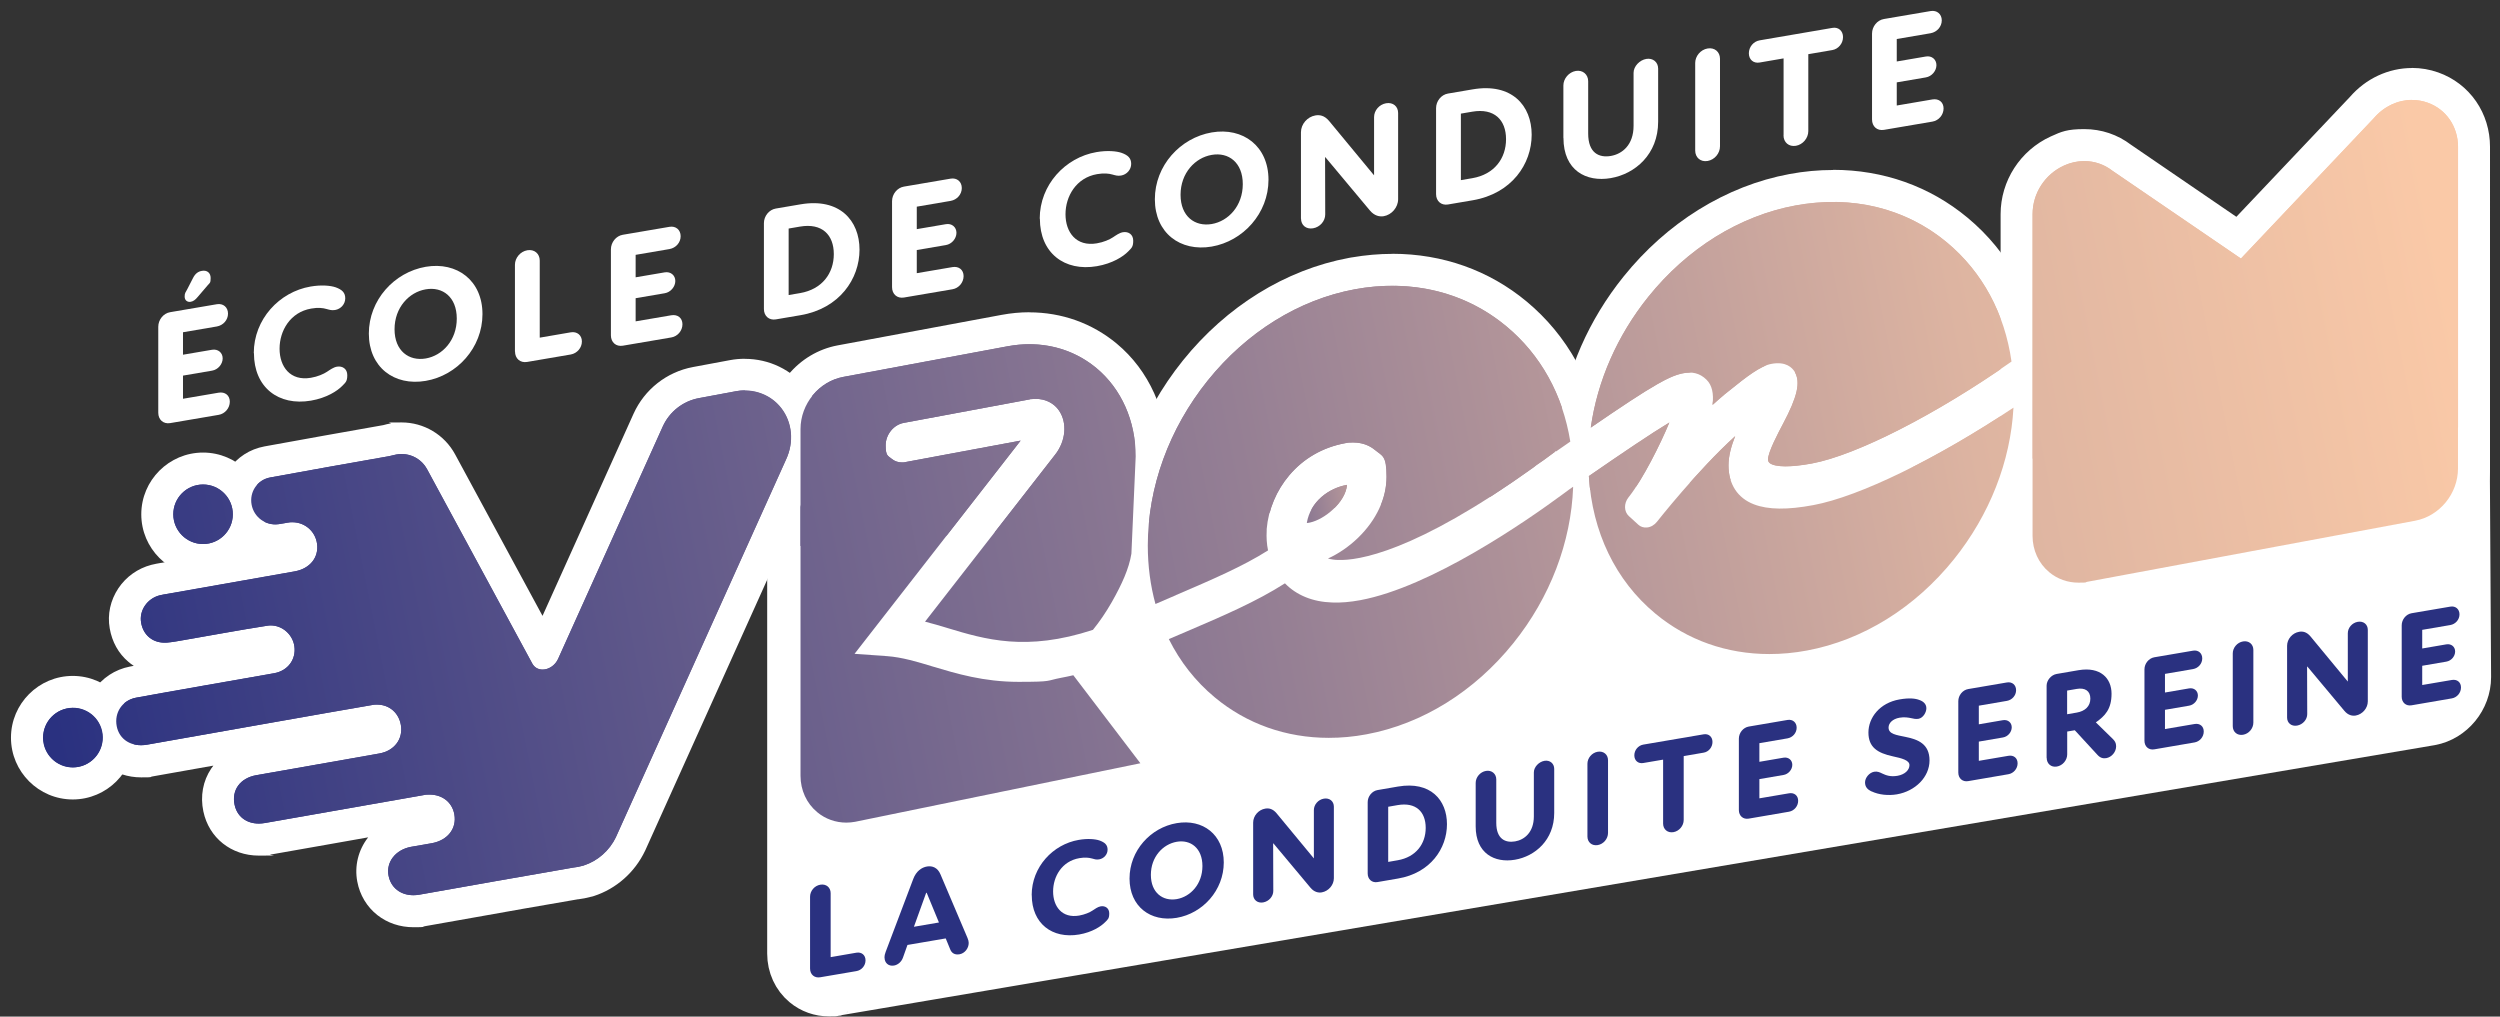 <?xml version="1.0" encoding="UTF-8"?>
<svg xmlns="http://www.w3.org/2000/svg" xmlns:xlink="http://www.w3.org/1999/xlink" version="1.1" viewBox="0 0 3326.6 1352.7">
  <rect x="0" y="0" width="3326.6" height="1352.7" fill="#333333" stroke="none"/>
  <defs>
    <style>
      .cls-1 {
        fill: url(#Dégradé_sans_nom_9);
      }

      .cls-2 {
        fill: url(#Dégradé_sans_nom_6);
      }

      .cls-3 {
        fill: url(#Dégradé_sans_nom_7);
      }

      .cls-4 {
        fill: url(#Dégradé_sans_nom_4);
      }

      .cls-5 {
        fill: url(#Dégradé_sans_nom_5);
      }

      .cls-6 {
        fill: url(#Dégradé_sans_nom_2);
      }

      .cls-7 {
        fill: url(#Dégradé_sans_nom_3);
      }

      .cls-8 {
        fill: url(#Dégradé_sans_nom_8);
      }

      .cls-9, .cls-10 {
        fill: #2a3180;
      }

      .cls-10 {
        stroke-width: 39.7px;
      }

      .cls-10, .cls-11, .cls-12 {
        stroke: #fff;
        stroke-miterlimit: 10;
      }

      .cls-13, .cls-12 {
        fill: #fff;
      }

      .cls-14 {
        fill: url(#Dégradé_sans_nom);
      }

      .cls-11 {
        fill: url(#Dégradé_sans_nom_11);
      }

      .cls-11, .cls-12 {
        stroke-width: 42.5px;
      }

      .cls-15 {
        fill: url(#Dégradé_sans_nom_19);
      }

      .cls-16 {
        fill: url(#Dégradé_sans_nom_18);
      }

      .cls-17 {
        fill: url(#Dégradé_sans_nom_13);
      }

      .cls-18 {
        fill: url(#Dégradé_sans_nom_10);
      }

      .cls-19 {
        fill: url(#Dégradé_sans_nom_12);
      }

      .cls-20 {
        fill: url(#Dégradé_sans_nom_15);
      }

      .cls-21 {
        fill: url(#Dégradé_sans_nom_17);
      }

      .cls-22 {
        fill: url(#Dégradé_sans_nom_14);
      }

      .cls-23 {
        fill: url(#Dégradé_sans_nom_16);
      }

      .cls-24 {
        fill: url(#Dégradé_sans_nom_20);
      }

      .cls-25 {
        fill: url(#Dégradé_sans_nom_22);
      }

      .cls-26 {
        fill: url(#Dégradé_sans_nom_21);
      }
    </style>
    <linearGradient id="Dégradé_sans_nom" data-name="Dégradé sans nom" x1="-18.8" y1="-327.1" x2="3414.4" y2="-1012.7" gradientTransform="translate(0 1354)" gradientUnits="userSpaceOnUse">
      <stop offset="0" stop-color="#2a3180"/>
      <stop offset=".5" stop-color="#957f94"/>
      <stop offset=".8" stop-color="#ddb4a1"/>
      <stop offset="1" stop-color="#fac9a7"/>
    </linearGradient>
    <linearGradient id="Dégradé_sans_nom_2" data-name="Dégradé sans nom 2" x1="1414.3" y1="-613.1" x2="2058.1" y2="-741.7" gradientTransform="translate(0 1354)" gradientUnits="userSpaceOnUse">
      <stop offset="0" stop-color="#2a3180"/>
      <stop offset=".5" stop-color="#957f94"/>
      <stop offset=".8" stop-color="#ddb4a1"/>
      <stop offset="1" stop-color="#fac9a7"/>
    </linearGradient>
    <linearGradient id="Dégradé_sans_nom_3" data-name="Dégradé sans nom 3" x1="-65.1" y1="-410.7" x2="3341.7" y2="-1091" gradientTransform="translate(0 1354)" gradientUnits="userSpaceOnUse">
      <stop offset="0" stop-color="#2a3180"/>
      <stop offset=".5" stop-color="#957f94"/>
      <stop offset=".8" stop-color="#ddb4a1"/>
      <stop offset="1" stop-color="#fac9a7"/>
    </linearGradient>
    <linearGradient id="Dégradé_sans_nom_4" data-name="Dégradé sans nom 4" x1="-2.7" y1="-158" x2="3387.1" y2="-835" gradientTransform="translate(0 1354)" gradientUnits="userSpaceOnUse">
      <stop offset="0" stop-color="#2a3180"/>
      <stop offset=".5" stop-color="#957f94"/>
      <stop offset=".8" stop-color="#ddb4a1"/>
      <stop offset="1" stop-color="#fac9a7"/>
    </linearGradient>
    <linearGradient id="Dégradé_sans_nom_5" data-name="Dégradé sans nom 5" x1="-94.2" y1="-410.8" x2="3294.9" y2="-1087.5" gradientTransform="translate(0 1354)" gradientUnits="userSpaceOnUse">
      <stop offset="0" stop-color="#2a3180"/>
      <stop offset=".5" stop-color="#957f94"/>
      <stop offset=".8" stop-color="#ddb4a1"/>
      <stop offset="1" stop-color="#fac9a7"/>
    </linearGradient>
    <linearGradient id="Dégradé_sans_nom_6" data-name="Dégradé sans nom 6" x1="-62" y1="-176.3" x2="3344.2" y2="-856.4" gradientTransform="translate(0 1354)" gradientUnits="userSpaceOnUse">
      <stop offset="0" stop-color="#2a3180"/>
      <stop offset=".5" stop-color="#957f94"/>
      <stop offset=".8" stop-color="#ddb4a1"/>
      <stop offset="1" stop-color="#fac9a7"/>
    </linearGradient>
    <linearGradient id="Dégradé_sans_nom_7" data-name="Dégradé sans nom 7" x1="50.9" y1="-356.9" x2="3367.9" y2="-1019.3" gradientTransform="translate(0 1354)" gradientUnits="userSpaceOnUse">
      <stop offset="0" stop-color="#2a3180"/>
      <stop offset=".5" stop-color="#957f94"/>
      <stop offset=".8" stop-color="#ddb4a1"/>
      <stop offset="1" stop-color="#fac9a7"/>
    </linearGradient>
    <linearGradient id="Dégradé_sans_nom_8" data-name="Dégradé sans nom 8" x1="-108.4" y1="-594.1" x2="4770.5" y2="-1568.3" gradientTransform="translate(0 1354)" gradientUnits="userSpaceOnUse">
      <stop offset="0" stop-color="#2a3180"/>
      <stop offset=".5" stop-color="#957f94"/>
      <stop offset=".8" stop-color="#ddb4a1"/>
      <stop offset="1" stop-color="#fac9a7"/>
    </linearGradient>
    <linearGradient id="Dégradé_sans_nom_9" data-name="Dégradé sans nom 9" x1="62" y1="-365.5" x2="4940.9" y2="-1339.8" gradientTransform="translate(0 1354)" gradientUnits="userSpaceOnUse">
      <stop offset="0" stop-color="#2a3180"/>
      <stop offset=".5" stop-color="#957f94"/>
      <stop offset=".8" stop-color="#ddb4a1"/>
      <stop offset="1" stop-color="#fac9a7"/>
    </linearGradient>
    <linearGradient id="Dégradé_sans_nom_10" data-name="Dégradé sans nom 10" x1="-103.7" y1="-282.5" x2="3277.2" y2="-957.6" gradientTransform="translate(0 1354)" gradientUnits="userSpaceOnUse">
      <stop offset="0" stop-color="#2a3180"/>
      <stop offset=".5" stop-color="#957f94"/>
      <stop offset=".8" stop-color="#ddb4a1"/>
      <stop offset="1" stop-color="#fac9a7"/>
    </linearGradient>
    <linearGradient id="Dégradé_sans_nom_11" data-name="Dégradé sans nom 11" x1="1471.7" y1="-494.2" x2="1471.7" y2="-494.2" gradientTransform="translate(0 1354)" gradientUnits="userSpaceOnUse">
      <stop offset="0" stop-color="#2a3180"/>
      <stop offset=".5" stop-color="#957f94"/>
      <stop offset=".8" stop-color="#ddb4a1"/>
      <stop offset="1" stop-color="#fac9a7"/>
    </linearGradient>
    <linearGradient id="Dégradé_sans_nom_12" data-name="Dégradé sans nom 12" x1="78.5" y1="-346.5" x2="3254.4" y2="-980.7" gradientTransform="translate(0 1354)" gradientUnits="userSpaceOnUse">
      <stop offset="0" stop-color="#2a3180"/>
      <stop offset=".5" stop-color="#957f94"/>
      <stop offset=".8" stop-color="#ddb4a1"/>
      <stop offset="1" stop-color="#fac9a7"/>
    </linearGradient>
    <linearGradient id="Dégradé_sans_nom_13" data-name="Dégradé sans nom 13" x1="1581.1" y1="-646.5" x2="1920" y2="-714.1" gradientTransform="translate(0 1354)" gradientUnits="userSpaceOnUse">
      <stop offset="0" stop-color="#2a3180"/>
      <stop offset=".5" stop-color="#957f94"/>
      <stop offset=".8" stop-color="#ddb4a1"/>
      <stop offset="1" stop-color="#fac9a7"/>
    </linearGradient>
    <linearGradient id="Dégradé_sans_nom_14" data-name="Dégradé sans nom 14" x1="60.1" y1="-438.2" x2="3236" y2="-1072.3" gradientTransform="translate(0 1354)" gradientUnits="userSpaceOnUse">
      <stop offset="0" stop-color="#2a3180"/>
      <stop offset=".5" stop-color="#957f94"/>
      <stop offset=".8" stop-color="#ddb4a1"/>
      <stop offset="1" stop-color="#fac9a7"/>
    </linearGradient>
    <linearGradient id="Dégradé_sans_nom_15" data-name="Dégradé sans nom 15" x1="164.6" y1="-183.9" x2="3246" y2="-799.2" gradientTransform="translate(0 1354)" gradientUnits="userSpaceOnUse">
      <stop offset="0" stop-color="#2a3180"/>
      <stop offset=".5" stop-color="#957f94"/>
      <stop offset=".8" stop-color="#ddb4a1"/>
      <stop offset="1" stop-color="#fac9a7"/>
    </linearGradient>
    <linearGradient id="Dégradé_sans_nom_16" data-name="Dégradé sans nom 16" x1="139.7" y1="-457.7" x2="3217.5" y2="-1072.3" gradientTransform="translate(0 1354)" gradientUnits="userSpaceOnUse">
      <stop offset="0" stop-color="#2a3180"/>
      <stop offset=".5" stop-color="#957f94"/>
      <stop offset=".8" stop-color="#ddb4a1"/>
      <stop offset="1" stop-color="#fac9a7"/>
    </linearGradient>
    <linearGradient id="Dégradé_sans_nom_17" data-name="Dégradé sans nom 17" x1="142.4" y1="-206.7" x2="3264" y2="-830" gradientTransform="translate(0 1354)" gradientUnits="userSpaceOnUse">
      <stop offset="0" stop-color="#2a3180"/>
      <stop offset=".5" stop-color="#957f94"/>
      <stop offset=".8" stop-color="#ddb4a1"/>
      <stop offset="1" stop-color="#fac9a7"/>
    </linearGradient>
    <linearGradient id="Dégradé_sans_nom_18" data-name="Dégradé sans nom 18" x1="75.3" y1="-361.9" x2="3251.2" y2="-996.1" gradientTransform="translate(0 1354)" gradientUnits="userSpaceOnUse">
      <stop offset="0" stop-color="#2a3180"/>
      <stop offset=".5" stop-color="#957f94"/>
      <stop offset=".8" stop-color="#ddb4a1"/>
      <stop offset="1" stop-color="#fac9a7"/>
    </linearGradient>
    <linearGradient id="Dégradé_sans_nom_19" data-name="Dégradé sans nom 19" x1="23.7" y1="-620.5" x2="3199.6" y2="-1254.7" gradientTransform="translate(0 1354)" gradientUnits="userSpaceOnUse">
      <stop offset="0" stop-color="#2a3180"/>
      <stop offset=".5" stop-color="#957f94"/>
      <stop offset=".8" stop-color="#ddb4a1"/>
      <stop offset="1" stop-color="#fac9a7"/>
    </linearGradient>
    <linearGradient id="Dégradé_sans_nom_20" data-name="Dégradé sans nom 20" x1="74.1" y1="-368" x2="3250" y2="-1002.2" gradientTransform="translate(-79.6 1323.2) rotate(12.8)" gradientUnits="userSpaceOnUse">
      <stop offset="0" stop-color="#2a3180"/>
      <stop offset=".5" stop-color="#957f94"/>
      <stop offset=".8" stop-color="#ddb4a1"/>
      <stop offset="1" stop-color="#fac9a7"/>
    </linearGradient>
    <linearGradient id="Dégradé_sans_nom_21" data-name="Dégradé sans nom 21" x1="83.7" y1="-319.9" x2="3259.6" y2="-954.1" gradientTransform="translate(0 1354)" gradientUnits="userSpaceOnUse">
      <stop offset="0" stop-color="#2a3180"/>
      <stop offset=".5" stop-color="#957f94"/>
      <stop offset=".8" stop-color="#ddb4a1"/>
      <stop offset="1" stop-color="#fac9a7"/>
    </linearGradient>
    <linearGradient id="Dégradé_sans_nom_22" data-name="Dégradé sans nom 22" x1="1471.7" y1="-494.2" x2="1471.7" y2="-494.2" gradientTransform="translate(0 1354)" gradientUnits="userSpaceOnUse">
      <stop offset="0" stop-color="#2a3180"/>
      <stop offset=".5" stop-color="#957f94"/>
      <stop offset=".8" stop-color="#ddb4a1"/>
      <stop offset="1" stop-color="#fac9a7"/>
    </linearGradient>
  </defs>
  <!-- Generator: Adobe Illustrator 28.7.0, SVG Export Plug-In . SVG Version: 1.2.0 Build 136)  -->
  <g>
    <g id="Calque_1">
      <g id="Calque_1-2" data-name="Calque_1">
        <g id="Calque_2">
          <g>
            <path class="cls-10" d="M1077.9,1289v-95.8c0-7.6,5.8-14.7,13.7-16s13.7,3.8,13.7,11.3v85.1l34.2-5.9c6.9-1.2,12.2,3.1,12.2,10.2s-5.3,13.2-12.2,14.3l-48.1,8.2c-7.6,1.3-13.5-3.6-13.5-11.6h0v.2Z"/>
            <path class="cls-10" d="M1176.9,1274.1c0-2.3.5-4.6,1.6-7.5l36.7-97c3.9-10.4,11.2-15.4,18.3-16.6,7.1-1.2,14.2,1.5,17.9,10.4l36,84.7c1.1,2.7,1.6,4.6,1.6,6.6,0,7.2-5.3,13.9-12.2,15.1-6.4,1.1-10.5-1.6-12.4-6.5l-6-14.6-50.9,8.7-6,16.9c-1.9,5.4-6.6,9.6-11.9,10.5-7.6,1.3-12.6-3.8-12.6-10.6h0ZM1249.4,1227.5l-16.3-39.5h-.7c0,0-16.3,45.2-16.3,45.2l33.3-5.7h0Z"/>
            <path class="cls-10" d="M1372.8,1191.1c0-37.4,28.2-67.6,62.6-73.5,12.1-2.1,22.2-1.1,27.7.8,7.1,2.6,10.7,5.9,10.7,12.2s-4.8,11.8-11.2,12.9c-3.9.7-6.6-.3-9.4-1.1-4.3-1.2-9.6-1.8-17-.5-23.2,4-34.9,24.5-34.9,44.3s11.7,36,34.6,32.1c7.4-1.3,14.2-4.2,17.7-6.6,3.4-2.2,7.1-5,11-5.7,6-1,11.4,2.4,11.4,9.4s-1.9,8.1-5.5,11.7c-5.5,5.6-17.2,13.4-34.6,16.4-35.8,6.1-63-14.6-63-52.4h0Z"/>
            <path class="cls-10" d="M1503,1169c0-37.1,28-67.8,62.8-73.7,34.6-5.9,62.6,15.2,62.6,52.3s-28,67.8-62.6,73.7c-34.8,5.9-62.8-15-62.8-52.3ZM1565.8,1196.4c18.4-3.2,34.2-20.1,34.2-44s-15.8-35.5-34.2-32.3c-18.4,3.2-34.4,20.1-34.4,44s16,35.4,34.4,32.3Z"/>
            <path class="cls-10" d="M1667.5,1190v-95.4c0-9,7.1-17.1,16-18.6,4.4-.8,9.8-.2,15.1,6.1l49.5,59.9h.2v-64.1c0-7.2,5.7-13.9,13.3-15.2,7.6-1.3,13.3,3.5,13.3,10.7v95.2c0,9-7.1,17.2-16,18.8-4.4.8-10.3-.2-15.4-6.5l-49-58.6h-.4l.2,63.2c0,7.2-5.7,13.9-13.5,15.3-7.6,1.3-13.3-3.5-13.3-10.7h0Z"/>
            <path class="cls-10" d="M1819.9,1162.3v-94.9c0-7.7,5.7-14.8,13.1-16.1l27.3-4.7c43.1-7.4,65.1,17.8,65.1,50.1s-22,65-65.1,72.3l-27.3,4.7c-7.4,1.3-13.1-3.7-13.1-11.4h0ZM1859.8,1144.7c24.3-4.2,37.3-21.8,37.3-43.1s-12.9-34.5-37.3-30.3l-12.6,2.2v73.4l12.6-2.2h0Z"/>
            <path class="cls-10" d="M1963.6,1099.8v-58c0-7.6,6-14.7,13.7-16,7.6-1.3,13.7,3.8,13.7,11.3v57.8c0,21.6,12.1,26.9,25,24.7,12.4-2.1,25-12,25-33.3v-58.5c0-7.2,6.7-14.1,14-15.4s13.1,3.5,13.1,10.7v58.7c0,36-25.6,57.7-52.3,62.2-27,4.6-52.2-8.4-52.2-44.4h0v.2Z"/>
            <path class="cls-10" d="M2112.3,1113v-96.7c0-7.6,5.9-14.7,13.7-16s13.7,3.8,13.7,11.3v96.7c0,7.7-5.9,14.9-13.7,16.2s-13.7-3.8-13.7-11.5h0Z"/>
            <path class="cls-10" d="M2213,1095.8v-85l-26.4,4.5c-6.7,1.2-11.9-3.2-11.9-10.2s5.1-13.1,11.9-14.3l80.4-13.7c6.6-1.1,11.7,3.2,11.7,10.2s-5.1,13.1-11.7,14.2l-26.6,4.6v85c0,7.7-6,14.9-13.7,16.2-7.8,1.3-13.7-3.8-13.7-11.5h0Z"/>
            <path class="cls-10" d="M2313.8,1077.8v-94.9c0-7.7,5.7-14.8,13.1-16.1l51.6-8.8c6.9-1.2,12.2,3.3,12.2,10.3s-5.3,13-12.2,14.2l-37.4,6.4v24.8l32.1-5.5c6.6-1.1,11.7,3.2,11.7,9.5s-5.1,12.4-11.7,13.5l-32.1,5.5v25.6l39.4-6.7c6.9-1.2,12.2,2.9,12.2,10s-5.3,13.3-12.2,14.5l-53.6,9.2c-7.4,1.3-13.1-3.7-13.1-11.4h0Z"/>
            <path class="cls-10" d="M2490.2,1053.1c-5.1-2.5-8.5-5.9-8.5-12s5.5-13,12.2-14.2c4.1-.7,7.3.7,10.5,2.3,5.1,2.4,11,4.8,20.6,3.1s15.8-7.6,15.8-14.2-10.6-9.2-21.8-11.6c-20.9-4.5-32.8-12.2-32.8-31.8s14.9-39.4,41.3-44c13.3-2.3,21.1-1.3,26.4.7,5.3,1.8,9.4,5.4,9.4,11s-4.3,13-10.6,14.1c-3.7.6-6.9-.3-9.2-.8-4.4-.9-9.4-1.8-15.8-.7-9.4,1.6-14.7,7.2-14.7,13.1,0,8.8,10.3,9.9,22.7,12.5,16.3,3.3,31.8,9.2,31.8,31.3s-19,40.9-43.5,45.1c-11.2,1.9-23.9.7-33.7-4h0Z"/>
            <path class="cls-10" d="M2605.8,1027.9v-94.9c0-7.7,5.7-14.8,13.1-16.1l51.6-8.8c6.9-1.2,12.2,3.3,12.2,10.3s-5.3,13-12.2,14.2l-37.4,6.4v24.8l32.1-5.5c6.6-1.1,11.7,3.2,11.7,9.5s-5.1,12.4-11.7,13.5l-32.1,5.5v25.6l39.4-6.7c6.9-1.2,12.2,2.9,12.2,10s-5.3,13.3-12.2,14.5l-53.6,9.2c-7.4,1.3-13.1-3.7-13.1-11.4h0Z"/>
            <path class="cls-10" d="M2723.3,1008.5v-96.1c0-7,5.9-14.3,13.3-15.6l29.1-5c29.4-5,44,10.8,44,31.3s-8.7,29.6-20.9,38.1l22.9,22.4c2.1,2.2,4.1,4.7,4.1,9.4,0,7.6-5.9,14.5-13.1,15.8-4.1.7-8-.2-11.7-4.3l-30.2-32.8-10.1,1.7v30.4c0,7.7-6,14.9-13.8,16.2-7.6,1.3-13.5-3.8-13.5-11.6h-.1ZM2763.4,948.2c11-1.9,18.1-8.3,18.1-18.6s-7.1-14.8-18.1-12.9l-12.8,2.2v31.5l12.8-2.2h0Z"/>
            <path class="cls-10" d="M2853.5,985.6v-94.9c0-7.7,5.7-14.8,13.1-16.1l51.6-8.8c6.9-1.2,12.2,3.3,12.2,10.3s-5.3,13-12.2,14.2l-37.4,6.4v24.8l32.1-5.5c6.6-1.1,11.7,3.2,11.7,9.5s-5.1,12.4-11.7,13.5l-32.1,5.5v25.6l39.4-6.7c6.9-1.2,12.2,2.9,12.2,10s-5.3,13.3-12.2,14.5l-53.6,9.2c-7.4,1.3-13.1-3.7-13.1-11.4h0Z"/>
            <path class="cls-10" d="M2971,966.2v-96.7c0-7.6,5.9-14.7,13.7-16s13.7,3.8,13.7,11.3v96.7c0,7.7-5.9,14.9-13.7,16.2-7.8,1.3-13.7-3.8-13.7-11.5h0Z"/>
            <path class="cls-10" d="M3043.3,954.7v-95.4c0-9,7.1-17.1,16-18.6,4.4-.8,9.8-.2,15.1,6.1l49.5,59.9h.2v-64.1c0-7.2,5.7-13.9,13.3-15.2s13.3,3.5,13.3,10.7v95.2c0,9-7.1,17.2-16,18.8-4.4.8-10.3-.2-15.4-6.5l-49-58.6h-.4l.2,63.2c0,7.2-5.7,13.9-13.5,15.3-7.6,1.3-13.3-3.5-13.3-10.7h0Z"/>
            <path class="cls-10" d="M3195.8,927v-94.9c0-7.7,5.7-14.8,13.1-16.1l51.6-8.8c6.9-1.2,12.2,3.3,12.2,10.3s-5.3,13-12.2,14.2l-37.4,6.4v24.8l32.1-5.5c6.6-1.1,11.7,3.2,11.7,9.5s-5.1,12.4-11.7,13.5l-32.1,5.5v25.6l39.4-6.7c6.9-1.2,12.2,2.9,12.2,10s-5.3,13.3-12.2,14.5l-53.6,9.2c-7.4,1.3-13.1-3.7-13.1-11.4h0Z"/>
          </g>
          <g>
            <g>
              <path class="cls-14" d="M1126.3,1115.9c-19.2,0-37.8-6.7-52.4-18.8-19-15.8-29.8-39.4-29.8-64.8v-461.3c0-43.6,32-82.5,74.4-90.5l218.3-40.7c11-2.1,22.1-3.1,33-3.1,38.3,0,73.9,12.7,102.8,36.7,38.1,31.7,59.9,80.5,59.9,133.8v.9c-1,21.5-1.9,42.9-2.8,64.4-.9,21.7-1.9,43.4-2.8,65.1v1.3l-.3,1.3c-3.4,20.4-11.9,41.7-28.4,71.1-8.1,14.4-17.3,27.8-27.2,40l-3.9,4.9-5.9,1.9c-35.1,11.5-67.5,17.1-99.3,17.1s-76.7-10.2-106.7-19.3c-9.6-2.9-19.5-5.9-29.3-8.4l-31.5-8,193.3-248.2c4.2-5.5,6.8-11.9,7.4-18l-216.7,278.2,3.7.3c22.1,1.6,44.2,8.3,65.7,14.7,30.1,9.1,64.3,19.4,107.5,19.4s34.9-1.6,52.9-5c5.5-1,10.4-2.1,15.2-3.2l13.5-3.2,118.2,155.1-412.9,84.8h-.2c-5.2,1-10.4,1.5-15.5,1.5h-.2ZM1200.2,594h.6l191-35.6h0c-3.7-5.6-10.1-6.5-13.5-6.5s-2.9,0-4.4.4l-167.2,31.2c-3.1.6-6.8,4.6-6.8,8.9s.2,1.4.3,1.6h0Z"/>
              <path class="cls-13" d="M1369.7,458c33.1,0,64.1,10.9,89.2,31.8,33.2,27.6,52.2,70.4,52.2,117.5-1.9,43.2-3.8,86.3-5.7,129.5-3.3,20-12.5,40.3-26,64.2-8,14-16.5,26.4-25.2,37.1-35.7,11.8-66,16.1-92.6,16.1-39.5,0-71-9.5-100.5-18.4-10.3-3.1-20.2-6.1-30.2-8.6l173.4-222.6c13.9-17.9,16-41.8,5-58.1-6.8-10.1-18.3-15.8-31.1-15.8s-5.5.2-8.3.8l-167.3,31.2c-13.6,2.5-24.1,15.6-24.1,29.8s2.9,13.8,8,18c3.8,3.2,8.6,4.8,13.7,4.8s2.9,0,4.4-.4l153.5-28.6-221,283.7,43.4,3.1c19.5,1.4,39.7,7.4,61,13.9,31,9.3,67.4,20.3,113.7,20.3s36.3-1.5,56.8-5.4c5.3-1,10.7-2.1,16.2-3.4l89.2,117.1-379.6,77.9c-3.9.7-7.8,1.1-11.7,1.1-14.2,0-27.9-4.8-38.8-13.9-14.1-11.7-22.2-29.3-22.2-48.4v-461.3c0-33.6,24.6-63.5,57.1-69.5l218.3-40.7c9.8-1.8,19.6-2.8,29.1-2.8M1369.7,415.5c-12.2,0-24.6,1.2-37,3.5l-218.2,40.6c-25.6,4.8-48.9,18.7-65.8,39.3-16.8,20.4-26,46-26,72.1v461.3c0,31.7,13.7,61.3,37.5,81.1,18.4,15.3,41.9,23.8,66,23.8s12.8-.6,19.3-1.8h.4l.4-.2,379.6-77.9,66.3-13.6-41-53.8-84.6-111.1c.3,0,.7-.2,1-.3l11.9-3.9,7.9-9.7c10.7-13.2,20.5-27.6,29.1-42.9h0c12.6-22.5,26.1-49.2,30.9-78.2l.4-2.5v-2.6c1-21.6,2-43.2,2.9-64.7.9-21.6,1.9-43.2,2.8-64.8v-1.8c0-59.7-24.6-114.5-67.6-150.2-32.8-27.2-73.1-41.6-116.4-41.6h.2Z"/>
            </g>
            <g>
              <path class="cls-6" d="M1717.9,692.4c3-18.3,12.2-34.6,26.5-47,12-10.5,27.4-17.9,43.4-20.9h.5l.5-.2c.8,0,2.1-.3,3.7-.3h23.3l-2.2,23.2c-1.5,15.8-10.3,32-24.9,45.8-12.4,11.7-27.3,20.1-40.8,23.1-2.8.6-5.6,1-8.2,1.1l-26,.9,4.2-25.6h0Z"/>
              <path class="cls-13" d="M1792.4,645.3c-2.2,23.4-30.1,45.9-49.2,50-1.8.4-3.3.6-4.3.6,4.8-29,29.6-46.2,52.8-50.6h.7M1839,602.8h-46.7c-3.3,0-5.9.4-6.8.5h-.8c0,0-.9.3-.9.3-19.6,3.7-38.6,12.8-53.5,25.8-18.1,15.8-29.7,36.4-33.5,59.6l-8.5,51.3,52-1.9c3.9,0,8-.7,12.1-1.6,17.2-3.8,35.7-14.1,50.8-28.3,18.3-17.2,29.5-38.3,31.5-59.3l4.3-46.5h0Z"/>
            </g>
            <g>
              <path class="cls-7" d="M1517,809.3c-7.2-26.4-10.9-54.5-10.9-83.4,0-82.4,30-165.1,84.5-232.9,55-68.3,128.9-114.1,208.1-128.9l1.9-.4h0c17.4-3.1,34.9-4.7,52.1-4.7,61.9,0,119,20.3,165.2,58.7,49.7,41.3,81.8,98.9,92.7,166.5l2.1,13.2-11,7.6c-6.1,4.2-12.3,8.5-18.8,13.1l-16.5,11.5-13,9.4c-68.1,48.8-128.6,84.3-179.8,105.4-44.3,18.2-73.2,22.1-89.6,22.1h-3.6c-6.7-.2-13-1.1-18.9-2.7l-56.8-15.6,53.7-24.3c12-5.5,23.8-13.6,34.1-23.5,20.2-19.6,31.3-43,31.3-65.8s-2.8-15.2-7.8-19.4-11.2-5-15.5-5-4.6.2-7,.7c-24.6,4.6-46,16.9-61.8,35.5-14.2,16.7-23,37.6-24.9,58.9v1.9c-.4,7.4,0,14.5,1.4,21.3l2.8,14.2-12.2,7.8c-34.8,22-76.7,40.1-125.3,60.9h-.2c-8.5,3.7-17.4,7.6-27.3,11.9l-22.5,9.8-6.5-23.7h0Z"/>
              <path class="cls-13" d="M1852.8,380.3c56.5,0,109.1,18.4,151.6,53.8,45.9,38.1,75.3,91.5,85.3,153.5-6.1,4.2-12.4,8.6-18.9,13.1l-.3-.5-16,11.8-10,6.9-3.4,2.7h0c-153.4,110.1-229.1,123.5-257,123.5s-2.1,0-3,0c-5,0-9.7-.8-13.9-1.9,14.2-6.4,28.1-16,40.1-27.6,24.4-23.7,37.8-52.4,37.8-81.1s-5.5-27.5-15.5-35.8c-7.8-6.5-17.9-9.9-29.1-9.9s-7.2.3-10.8,1c-29.5,5.5-55.1,20.2-74.1,42.7-17.1,20.2-27.7,45.4-29.9,71.4v2.2c-.5,9,0,17.8,1.8,26.3-33.4,21.2-74.8,39-122.6,59.5-9,3.8-18.1,7.8-27.4,11.8-6.7-24.4-10.2-50.5-10.2-77.8,0-77.5,28.3-155.5,79.8-219.6,51.8-64.4,121.2-107.5,195.4-121.3h0c16.9-3.2,33.7-4.7,50.2-4.7M1852.8,337.8c-17.8,0-35.9,1.6-53.9,4.7h-.2l-3.9.7c-84.2,15.7-162.6,64.2-220.8,136.5-57.5,71.5-89.2,159-89.2,246.2s3.9,60.9,11.7,89.1l13,47.3,45-19.6c9.9-4.3,18.8-8.1,27.1-11.7h.2c47.8-20.6,89.2-38.4,124.6-60.3l49.5,13.6c7.5,2,15.5,3.2,23.9,3.4h4.2c26.6,0,59.5-8,97.7-23.7,52.8-21.7,114.7-58,184.1-107.7l17-12.2,12.2-8.5c6.5-4.5,12.7-8.8,18.8-13l22.1-15.3-4.3-26.5c-5.8-35.8-17.2-69.3-34-99.6-17-30.7-39.3-57.6-66.1-79.9-50-41.6-111.9-63.6-178.8-63.6h.1ZM1728.2,706.6c1.6-16.8,8.6-33.3,19.9-46.5,12.6-14.9,29.7-24.7,49.5-28.4,1.1-.2,2.1-.3,3.1-.3s1.3,0,1.7.2c.2.5.4,1.5.4,3,0,17-8.8,35-24.9,50.6-8.5,8.2-18.2,14.9-28,19.4l-21.6,9.8v-7.7h0Z"/>
            </g>
            <g>
              <path class="cls-4" d="M1768,1003.1c-61.9,0-119-20.3-165.2-58.7-27.9-23.2-50.4-51.7-66.6-84.5l-10-20.1,20.6-8.9,22.7-9.7c49.4-21.2,92.1-39.5,128.7-62.9l14.6-9.3,12.1,12.5c11.4,11.8,28.1,18.4,48.3,19.1h4.8c8.5,0,18-1,28.1-2.8,89.9-16.8,212-101.3,260.3-136.9l8.4-6.2.3-.2c1-.7,1.9-1.3,2.9-2s2.1-1.4,3.1-2.2l34.8-23.8-1.5,42.1c-2.8,78.1-32.8,156.4-84.3,220.5-55,68.4-128.9,114.1-208.1,128.9-18.1,3.3-36.2,5.1-54.1,5.1h.1Z"/>
              <path class="cls-13" d="M2093.3,647.9c-2.7,73.7-30.7,147.1-79.6,207.9-51.8,64.4-121.2,107.5-195.4,121.3-17,3.2-33.7,4.7-50.2,4.7-56.4,0-109-18.4-151.6-53.8-25.8-21.4-46.3-47.7-61.2-77.6,7.7-3.3,15.2-6.5,22.7-9.7,50.3-21.5,93.9-40.3,131.8-64.5,15.3,15.8,37,24.7,62.8,25.5,1.8,0,3.7,0,5.5,0,9.9,0,20.6-1.1,32-3.2,94.2-17.6,219.5-104.2,269-140.7l8.1-6c2-1.4,4-2.8,6-4.2M2138.8,565.2l-69.6,47.7c-1.1.7-2.1,1.5-3.2,2.2-.9.7-1.9,1.3-2.9,2l-.6.4-.6.4-8.1,6c-21.6,15.9-65.1,46.7-113.8,74.8-54.7,31.5-102.3,51.7-137.8,58.3-8.8,1.6-17,2.5-24.2,2.5s-2.5,0-3.7,0h-.4c-14.7-.5-26.1-4.8-33.7-12.6l-24.2-24.9-29.3,18.7c-35.1,22.4-77.1,40.4-125.7,61.2-3.6,1.6-7.3,3.1-10.9,4.7-3.9,1.7-7.8,3.3-11.7,5l-41.3,17.7,19.9,40.2c17.6,35.5,41.9,66.3,72.1,91.4,50.1,41.6,111.9,63.6,178.8,63.6s38.6-1.8,57.9-5.4c84.2-15.7,162.6-64.2,220.8-136.5,27.1-33.7,48.6-70.9,63.7-110.6,15.3-39.9,23.8-81.1,25.3-122.4l3.1-84.3h.1Z"/>
            </g>
            <g>
              <path class="cls-5" d="M2376,641.8c-16,0-27.1-3-34.7-9.3l-.2-.2c-6.3-5.3-9.7-12.8-9.7-21,0-12.5,7.8-29.7,22.3-57.1l.2-.5c18.2-34.3,17.8-44.9,15.9-48.1-.5-.9-2.8-1-4.1-1s-3,.2-4.8.5c-10.5,1.9-31.6,19.1-47.1,31.7h-.1c-1.2,1.1-2.4,2.1-3.6,3l-2,1.6-.3.3c-4.4,3.7-9.2,7.9-14.7,12.9l-42.2,38.3,6.8-56.5c.9-7.8.2-13.7-1.8-15.7l-.2-.2c-2.4-2.4-4.5-3.3-7.8-3.3-9.8,0-24.8,8.5-32.1,12.5-17.3,9.8-42.6,26.3-87.1,56.9l-39.8,27.4,6.7-47.9c9.4-66.4,37.4-130.2,81.1-184.5,27.3-33.9,59.1-62.3,94.6-84.4,35.8-22.2,74-37.2,113.5-44.5,18.1-3.4,36.3-5.1,54-5.1,61.9,0,119,20.3,165.2,58.7,51.2,42.5,83.5,102,93.5,172l1.8,12.9-10.7,7.5c-103.8,72.8-211.3,127.3-273.9,139-14.9,2.8-28,4.2-39,4.2h.3Z"/>
              <path class="cls-13" d="M2439,268.8c56.5,0,109.1,18.4,151.6,53.8,47.1,39.2,76.9,94.4,86,158.7-100.1,70.2-206.5,124.5-265.6,135.5-13.6,2.5-25.6,3.8-35.1,3.8s-17.6-1.5-21.1-4.4c-1.5-1.3-2.2-2.8-2.2-4.8,0-9.7,13.6-35.3,20.1-47.6,19-35.8,23.4-55.1,15.5-68.7-2.7-4.7-9-11.6-22.5-11.6s-5.5.3-8.7.9c-14.6,2.7-32.6,16.6-56.6,36-2.1,1.7-4.1,3.3-6,4.8l-.3.3c-4.9,4.1-10,8.6-15.3,13.4,1.8-15.3-.8-26.4-8.1-33.5-6.8-6.8-14.6-9.5-22.8-9.5-13.8,0-28.7,7.5-42.5,15.3-19.7,11.2-48.2,30.1-88.7,57.9,8.8-62.1,35.2-122.6,76.6-174.1,25.9-32.2,56.2-59.1,89.3-79.7,33.1-20.5,69-34.8,106.1-41.7,16.9-3.1,33.7-4.7,50.1-4.7M2439,226.2c-19.1,0-38.6,1.8-57.9,5.4-42.1,7.8-82.7,23.8-120.8,47.4-37.6,23.4-71.2,53.3-100,89.1-46.1,57.3-75.7,124.7-85.6,194.8l-13.5,95.7,79.7-54.8c43.9-30.2,68.7-46.4,85.5-55.9h0c3.6-2,6.6-3.6,9.1-4.9l-12.4,103.6,84.4-76.6c5.3-4.8,9.9-8.9,14.1-12.4l.3-.2c.6-.5,1.1-.9,1.7-1.4,1.2-.9,2.3-1.9,3.6-2.9h.1v-.2c1.9-1.4,3.6-2.8,5.2-4.1-14.7,28.3-22.2,46.1-22.2,62.2s6.1,27.8,17.2,37.2l.2.2.2.2c11.7,9.7,27,14.2,48.3,14.2s26.8-1.5,42.9-4.5c22.9-4.3,63.9-16.3,128.9-49.5,49.5-25.3,102.5-57.4,153.3-93l21.4-15-3.7-25.8c-5.3-37-16.6-71.7-33.5-103-17.2-31.8-39.9-59.5-67.5-82.4-50.1-41.6-111.9-63.6-178.8-63.6h0l-.2.2Z"/>
            </g>
            <g>
              <path class="cls-2" d="M2354.2,891.6c-61.8,0-119-20.3-165.2-58.7-57.1-47.5-91.3-117.8-96.1-198.1l-.7-12,9.9-6.8c54.1-37.3,87.5-59.5,108.2-72l55.2-33.3-24.5,59.6c-13.2,32.1-37.4,79.2-56,103l-.3.4,5.5,5c11.2-14.1,58.5-72.4,104.6-114.1l68.1-61.8-34.1,85.4c-5,12.5-7.4,22.6-7.4,30.9,0,16.4,6.6,27,20.3,32.2,7.3,2.8,16.8,4.2,28,4.2s24.6-1.4,39.6-4.2c58.5-10.9,157.5-59.3,258.3-126.4l35.3-23.5-2.3,42.4c-4.2,75.8-34,151.8-84,213.9-55,68.3-128.9,114.1-208.1,128.9-18.2,3.4-36.4,5.1-54.1,5.1h-.2Z"/>
              <path class="cls-13" d="M2679.2,542.5c-3.9,71.6-31.8,142.6-79.3,201.8-51.8,64.4-121.2,107.5-195.4,121.3-17,3.2-33.7,4.7-50.2,4.7-56.5,0-109-18.4-151.6-53.8-53-44-84-108.5-88.5-183,43.4-30,83.4-57,107.1-71.3-12.2,29.6-35.5,75.5-53.1,98l-1.4,1.8c-6.2,7.9-5.9,18.8.6,24.7l12.6,11.5c2.7,2.5,6.2,3.8,10,3.8s.9,0,1.4,0c5.1-.4,9.9-3.2,13.4-7.6.6-.7,53.9-68.5,104.1-114-5.1,12.9-8.9,26.2-8.9,38.8,0,25.2,12.1,43.7,33.9,52,9.8,3.8,21.6,5.7,35.6,5.7s27.1-1.5,43.5-4.6c61.4-11.5,163.7-61.5,266.1-129.6M2416.6,425.2l-136.3,123.5c-4.1,3.7-8.3,7.6-12.4,11.6l41.6-101.1-110.4,66.6c-21.1,12.7-54.8,35.2-109.3,72.7l-19.8,13.6,1.4,23.9c2.6,42.7,12.8,82.7,30.2,118.9,17.8,36.8,42.5,68.5,73.6,94.3,50.1,41.6,111.9,63.6,178.8,63.6s38.5-1.8,57.9-5.4c84.2-15.7,162.6-64.2,220.8-136.5,26.4-32.8,47.4-68.9,62.5-107.3,15.2-38.6,24-78.6,26.2-118.8l4.7-84.8-70.7,47c-97.1,64.6-195.4,113-250.4,123.2-13.8,2.6-25.8,3.9-35.7,3.9s-17-1.5-20.4-2.8h0c-3.2-1.3-6.6-2.5-6.6-12.3s1-10.8,5.9-23l68.2-170.8h.2Z"/>
            </g>
            <g>
              <g>
                <path class="cls-3" d="M550,1212.6c-27.4,0-49-17.5-53.9-43.5-2.8-14.8.8-29.5,10.1-41.4,8.7-11.1,21.7-18.8,36.7-21.6,4.4-.8,8.7-1.5,12.9-2.2,5.2-.9,10.2-1.7,15.2-2.7,5.5-1,14.3-4.2,12.7-13.6-1.3-7.3-7.3-8.9-12.1-8.9s-2.7,0-4.2.4c-46.8,8.1-90.8,15.9-137.4,24.1-24.3,4.3-48.7,8.6-73.7,13-4.1.7-8.1,1.1-12.1,1.1-26.8,0-47.6-16.5-53-41.9-3.1-14.7-.5-29.2,7.3-40.8,8.3-12.4,22-20.8,38.5-23.8,15.5-2.8,44.6-7.9,75.3-13.3,34.8-6.1,70.9-12.4,88.5-15.6,4.9-.9,13-3.8,11.4-13.3-.6-3.5-2.8-9.4-10.7-9.4s-1.9,0-2.9.2c-26.2,4.4-138.4,24.2-220.3,38.8-37.6,6.7-67.2,11.9-79.2,14-3.9.7-7.8,1-11.6,1-27.1,0-48.5-17.2-53.3-42.7-5.5-29.5,13.1-57,42.5-62.6,14.3-2.8,83.5-14.9,134-23.8,24.2-4.3,43.4-7.6,50.2-8.8,6.8-1.2,10.4-5.8,9.5-11.9-.8-5.1-5.5-9.4-10.3-9.4s-.9,0-1.4,0c-25.4,4-51.3,8.6-76.3,13-11.5,2-23.3,4.2-35,6.2-1.2.2-2.4.4-3.6.6-6.6,1.2-13.4,2.4-20.6,2.9-1.5,0-3,.2-4.5.2-26.7,0-47.7-17.8-52.2-44.3-4.6-26.7,12.9-53.3,39.9-60.4,3.8-1,7.3-1.6,10.5-2.1.8,0,1.5-.2,2.3-.4l61.2-10.8c31.8-5.6,47.1-8.3,107.5-19,5.3-.9,13.9-3.9,12.6-12.9-.8-6-5.7-10.3-11.7-10.3s-.9,0-1.3,0c-1.8.2-4.1.6-6.5,1-2.4.5-5.2,1-8.1,1.3-2.3.3-4.6.4-6.8.4-25.9,0-48-18.4-52.6-43.8-2.6-13.9.4-27.8,8.3-39.3,7.9-11.4,19.8-19.1,33.7-21.6,53.3-9.8,107.5-19.3,158.3-28.3.4,0,1-.2,1.8-.4,2.5-.7,5.1-1.3,7.6-1.8,3.6-.7,7.3-1,11-1,22,0,42.2,12,52.6,31.4l136.8,252.6,138.8-308.1c11.7-26.1,35.5-44.8,63.6-50l49.3-9.2c5.2-1,10.5-1.5,15.8-1.5,25.9,0,49.8,11.6,65.4,31.9,19.4,25.3,22.8,59.7,8.8,89.8l-226.3,502.4v.2c-11.1,23.3-31.3,41.2-55.5,49l-1,.3-.9.2h-.2c-.4.2-.7.2-1.1.3-4.6,1.3-9.3,2.2-14,2.8-.3,0-.6,0-.9.2-64.6,11.2-89.4,15.6-126.9,22.3-19.7,3.5-42.7,7.6-76.8,13.6-4,.7-7.9,1-11.7,1h0Z"/>
                <path class="cls-13" d="M991.1,519.9c19,0,36.9,8.5,48.5,23.6,14.6,19,17,45,6.3,68l-226.3,502.3c-8.6,18.2-24.4,31.9-42.7,37.8-.6,0-1.3.3-1.9.5-3.9,1.1-7.8,1.9-11.9,2.3-.4,0-.8.2-1.2.2-98.9,17.1-105.1,18.5-203.9,35.9-2.8.5-5.4.7-8,.7-16.9,0-30-10-33-26.2-3.4-18,9.3-34.3,29.8-38.2,9.3-1.7,18.8-3.2,28.2-4.9,20.9-4,32.9-19.6,29.6-38.2-2.8-16.1-15.9-26.4-33-26.4s-5.2.2-7.8.7c-71.7,12.5-139.3,24.5-211,37.1-2.9.5-5.7.8-8.4.8-16.5,0-28.9-9.4-32.2-25.1-4.1-19.5,7.4-35.4,28.8-39.3,33.1-5.9,130.8-22.9,163.9-28.9,20-3.6,31.7-19.3,28.6-37.8-2.8-16.3-15.4-27.2-31.7-27.2s-4.2.2-6.4.5c-38.2,6.4-261.5,46.1-299.7,52.8-2.7.5-5.4.7-8,.7-16.7,0-29.5-9.7-32.4-25.4-3.4-17.9,7.4-34.3,25.6-37.8,21-4.1,162.9-28.8,184-32.6,18.1-3.2,29.4-18.4,26.8-36-2.3-15.4-15.7-27.5-31.3-27.6-1.6,0-3.1,0-4.7.4-37.3,5.8-74.4,12.8-111.6,19.2-7.4,1.3-14.8,2.7-22.2,3.3-1,0-2,0-2.9,0-16.3,0-28.5-10.4-31.2-26.6-2.8-16,7.9-31.9,24.4-36.3,3.6-.9,7.3-1.5,11-2.1,88.4-15.6,80.3-14.2,168.7-29.8,20.5-3.6,32.5-18.5,30-36.8-2.3-16.6-16.2-28.6-32.7-28.6s-2.3,0-3.4.2c-5.1.5-10.1,1.8-15.1,2.4-1.4.2-2.8.3-4.2.3-15.5,0-28.9-10.8-31.7-26.3-3.1-16.8,7.5-33,24.9-36.2,52.7-9.7,105.4-19,158.1-28.3,1.3-.2,2.5-.5,3.8-.9,1.9-.5,3.8-1,5.7-1.3,2.4-.4,4.7-.7,7.1-.7,14,0,27.1,7.6,33.9,20.2l140.2,259c3,5.2,8,7.6,13.5,7.6,7.8,0,16.2-5,20.5-13.9l139.4-309.5c8.9-19.7,26.9-33.9,48.2-37.8l49.3-9.2c4-.7,7.9-1.1,11.9-1.1M991.1,477.4h0c-6.6,0-13.2.6-19.7,1.8l-49.3,9.2c-34.9,6.5-64.5,29.8-79.1,62.2l-121.1,268.9-116.3-214.9c-14.2-26.2-41.5-42.5-71.3-42.5s-10,.5-14.9,1.4c-3.1.6-6.3,1.3-9.4,2.2h0c-50.8,9-104.7,18.5-158,28.3-19.5,3.6-36.3,14.4-47.4,30.5s-15.3,35.7-11.7,55.2h0c3.9,21.1,16.4,38.8,33.5,49.6-18.9,3.3-31.7,5.6-50,8.8-14.7,2.6-32.9,5.8-60.6,10.7-.7,0-1.4.2-2.1.3-3.4.6-7.6,1.3-12.3,2.5h0c-18,4.7-33.6,15.8-43.9,31.2-10.6,15.9-14.8,34.8-11.5,53.4,3.1,17.9,11.6,33.3,24.9,44.5,2.2,1.9,4.6,3.7,7.1,5.3-2,.4-3.6.7-4.9.9-41,7.9-67.1,46.3-59.4,87.4,3.3,17.7,12.8,33.5,26.7,44.3,13.3,10.3,29.7,15.8,47.5,15.8s10.1-.4,15.2-1.3h0c12-2.1,41.8-7.4,79.5-14.1.4,0,.9-.2,1.3-.2-1,1.2-1.9,2.5-2.8,3.8-11.1,16.5-14.8,36.8-10.5,57.1,7.4,35.2,37.1,58.8,73.8,58.8s10.5-.5,15.8-1.4c25-4.4,49.5-8.7,73.8-13,18.9-3.3,37.5-6.6,55.9-9.9,0,0-.2.3-.3.4-12.9,16.6-18.1,37.8-14.2,58.4,3.3,17.9,12.9,33.8,26.8,44.7,13.4,10.5,30,16.1,48,16.1s10.3-.5,15.4-1.4c34.1-6,56.8-10.1,76.8-13.6,37.4-6.7,62.2-11.1,126.7-22.2h.6c5.4-.7,10.8-1.7,16.2-3.2.3,0,.6-.2.9-.2l1.4-.3,2-.6c29.7-9.6,54.5-31.5,68.1-60.1l.2-.4.2-.4,226.2-502.1c17.3-37.3,13-80.1-11.3-111.6-9.7-12.6-22.4-22.9-36.7-29.8-14-6.8-29.8-10.4-45.5-10.4h-.2Z"/>
              </g>
              <g>
                <path class="cls-8" d="M270.2,745.2c-33.6,0-60.9-27.3-60.9-60.9s27.3-60.9,60.9-60.9,60.9,27.3,60.9,60.9-27.3,60.9-60.9,60.9Z"/>
                <path class="cls-13" d="M270.2,644.7c21.9,0,39.6,17.8,39.6,39.6s-17.8,39.6-39.6,39.6-39.6-17.8-39.6-39.6,17.8-39.6,39.6-39.6M270.2,602.2c-45.3,0-82.2,36.9-82.2,82.2s36.9,82.2,82.2,82.2,82.2-36.9,82.2-82.2-36.9-82.2-82.2-82.2h0Z"/>
              </g>
              <g>
                <path class="cls-1" d="M96.8,1042.5c-33.6,0-60.9-27.3-60.9-60.9s27.3-60.9,60.9-60.9,60.9,27.3,60.9,60.9-27.3,60.9-60.9,60.9Z"/>
                <path class="cls-13" d="M96.8,942c21.9,0,39.6,17.8,39.6,39.6s-17.8,39.6-39.6,39.6-39.6-17.8-39.6-39.6,17.8-39.6,39.6-39.6M96.8,899.4c-45.3,0-82.2,36.9-82.2,82.2s36.9,82.2,82.2,82.2,82.2-36.9,82.2-82.2-36.9-82.2-82.2-82.2h0Z"/>
              </g>
            </g>
            <g>
              <path class="cls-18" d="M2765.6,796.7c-19.2,0-37.8-6.7-52.4-18.8-19-15.8-29.9-39.4-29.9-64.8v-428c0-36.1,21.3-69.1,54.3-84.1,11.5-5.2,23.5-7.9,35.8-7.9,18.2,0,35.4,5.8,49.8,16.9l155.6,106.3,163.8-172.9c17.3-20.1,41.7-31.6,66.9-31.6s18.9,1.6,27.9,4.8c33.2,11.7,54.7,42.7,54.7,78.9v428c0,43.7-32,82.5-74.4,90.4l-436.5,81.3c-5.1,1-10.3,1.4-15.5,1.4h-.1Z"/>
              <path class="cls-13" d="M3209.5,133c7,0,14,1.2,20.8,3.6,24.6,8.7,40.5,31.8,40.5,58.8v428c0,33.6-24.5,63.5-57,69.5l-436.5,81.3c-3.9.7-7.8,1.1-11.6,1.1-14.2,0-27.9-4.8-38.8-13.9-14.1-11.7-22.2-29.4-22.2-48.4v-428c0-27.8,16.4-53.2,41.8-64.7,8.8-4,18-6,27-6,13.4,0,26.5,4.4,37.3,12.8l171.1,116.9,176.6-186.5c13.5-15.9,32.1-24.6,51.1-24.6M3209.5,90.5c-31.3,0-61.4,14-82.7,38.6l-151,159.4-140.1-95.8c-18-13.7-39.5-20.9-62.3-20.9s-30.3,3.3-44.6,9.8c-40.5,18.5-66.7,59-66.7,103.4v428c0,31.7,13.7,61.3,37.5,81.1,18.4,15.3,41.8,23.7,66,23.7s13-.6,19.4-1.8l436.5-81.3c25.6-4.8,48.9-18.7,65.8-39.3,16.8-20.4,26-46,26-72.1V195.3c0-21.9-6.4-42.8-18.5-60.4-12.4-17.9-29.8-31.2-50.4-38.5-11.3-4-23-6-34.9-6h0Z"/>
            </g>
            <path class="cls-11" d="M1471.7,859.8"/>
          </g>
          <path class="cls-12" d="M1042.1,728.1v540.8c0,19.1,8.1,36.7,22.2,48.4,10.9,9.1,24.6,13.9,38.8,13.9s7.8-.4,11.6-1.1l2121.8-359.6c32.5-6.1,57-36,57-69.5l-2-332.4"/>
        </g>
        <g id="Calque_2_-_copie">
          <g>
            <path class="cls-9" d="M1077.9,1289v-95.8c0-7.6,5.8-14.7,13.7-16s13.7,3.8,13.7,11.3v85.1l34.2-5.9c6.9-1.2,12.2,3.1,12.2,10.2s-5.3,13.2-12.2,14.3l-48.1,8.2c-7.6,1.3-13.5-3.6-13.5-11.6h0v.2Z"/>
            <path class="cls-9" d="M1176.9,1274.1c0-2.3.5-4.6,1.6-7.5l36.7-97c3.9-10.4,11.2-15.4,18.3-16.6,7.1-1.2,14.2,1.5,17.9,10.4l36,84.7c1.1,2.7,1.6,4.6,1.6,6.6,0,7.2-5.3,13.9-12.2,15.1-6.4,1.1-10.5-1.6-12.4-6.5l-6-14.6-50.9,8.7-6,16.9c-1.9,5.4-6.6,9.6-11.9,10.5-7.6,1.3-12.6-3.8-12.6-10.6h0ZM1249.4,1227.5l-16.3-39.5h-.7c0,0-16.3,45.2-16.3,45.2l33.3-5.7h0Z"/>
            <path class="cls-9" d="M1372.8,1191.1c0-37.4,28.2-67.6,62.6-73.5,12.1-2.1,22.2-1.1,27.7.8,7.1,2.6,10.7,5.9,10.7,12.2s-4.8,11.8-11.2,12.9c-3.9.7-6.6-.3-9.4-1.1-4.3-1.2-9.6-1.8-17-.5-23.2,4-34.9,24.5-34.9,44.3s11.7,36,34.6,32.1c7.4-1.3,14.2-4.2,17.7-6.6,3.4-2.2,7.1-5,11-5.7,6-1,11.4,2.4,11.4,9.4s-1.9,8.1-5.5,11.7c-5.5,5.6-17.2,13.4-34.6,16.4-35.8,6.1-63-14.6-63-52.4h0Z"/>
            <path class="cls-9" d="M1503,1169c0-37.1,28-67.8,62.8-73.7,34.6-5.9,62.6,15.2,62.6,52.3s-28,67.8-62.6,73.7c-34.8,5.9-62.8-15-62.8-52.3ZM1565.8,1196.4c18.4-3.2,34.2-20.1,34.2-44s-15.8-35.5-34.2-32.3c-18.4,3.2-34.4,20.1-34.4,44s16,35.4,34.4,32.3Z"/>
            <path class="cls-9" d="M1667.5,1190v-95.4c0-9,7.1-17.1,16-18.6,4.4-.8,9.8-.2,15.1,6.1l49.5,59.9h.2v-64.1c0-7.2,5.7-13.9,13.3-15.2,7.6-1.3,13.3,3.5,13.3,10.7v95.2c0,9-7.1,17.2-16,18.8-4.4.8-10.3-.2-15.4-6.5l-49-58.6h-.4l.2,63.2c0,7.2-5.7,13.9-13.5,15.3-7.6,1.3-13.3-3.5-13.3-10.7h0Z"/>
            <path class="cls-9" d="M1819.9,1162.3v-94.9c0-7.7,5.7-14.8,13.1-16.1l27.3-4.7c43.1-7.4,65.1,17.8,65.1,50.1s-22,65-65.1,72.3l-27.3,4.7c-7.4,1.3-13.1-3.7-13.1-11.4h0ZM1859.8,1144.7c24.3-4.2,37.3-21.8,37.3-43.1s-12.9-34.5-37.3-30.3l-12.6,2.2v73.4l12.6-2.2h0Z"/>
            <path class="cls-9" d="M1963.6,1099.8v-58c0-7.6,6-14.7,13.7-16,7.6-1.3,13.7,3.8,13.7,11.3v57.8c0,21.6,12.1,26.9,25,24.7,12.4-2.1,25-12,25-33.3v-58.5c0-7.2,6.7-14.1,14-15.4s13.1,3.5,13.1,10.7v58.7c0,36-25.6,57.7-52.3,62.2-27,4.6-52.2-8.4-52.2-44.4h0v.2Z"/>
            <path class="cls-9" d="M2112.3,1113v-96.7c0-7.6,5.9-14.7,13.7-16s13.7,3.8,13.7,11.3v96.7c0,7.7-5.9,14.9-13.7,16.2s-13.7-3.8-13.7-11.5h0Z"/>
            <path class="cls-9" d="M2213,1095.8v-85l-26.4,4.5c-6.7,1.2-11.9-3.2-11.9-10.2s5.1-13.1,11.9-14.3l80.4-13.7c6.6-1.1,11.7,3.2,11.7,10.2s-5.1,13.1-11.7,14.2l-26.6,4.6v85c0,7.7-6,14.9-13.7,16.2-7.8,1.3-13.7-3.8-13.7-11.5h0Z"/>
            <path class="cls-9" d="M2313.8,1077.8v-94.9c0-7.7,5.7-14.8,13.1-16.1l51.6-8.8c6.9-1.2,12.2,3.3,12.2,10.3s-5.3,13-12.2,14.2l-37.4,6.4v24.8l32.1-5.5c6.6-1.1,11.7,3.2,11.7,9.5s-5.1,12.4-11.7,13.5l-32.1,5.5v25.6l39.4-6.7c6.9-1.2,12.2,2.9,12.2,10s-5.3,13.3-12.2,14.5l-53.6,9.2c-7.4,1.3-13.1-3.7-13.1-11.4h0Z"/>
            <path class="cls-9" d="M2490.2,1053.1c-5.1-2.5-8.5-5.9-8.5-12s5.5-13,12.2-14.2c4.1-.7,7.3.7,10.5,2.3,5.1,2.4,11,4.8,20.6,3.1s15.8-7.6,15.8-14.2-10.6-9.2-21.8-11.6c-20.9-4.5-32.8-12.2-32.8-31.8s14.9-39.4,41.3-44c13.3-2.3,21.1-1.3,26.4.7,5.3,1.8,9.4,5.4,9.4,11s-4.3,13-10.6,14.1c-3.7.6-6.9-.3-9.2-.8-4.4-.9-9.4-1.8-15.8-.7-9.4,1.6-14.7,7.2-14.7,13.1,0,8.8,10.3,9.9,22.7,12.5,16.3,3.3,31.8,9.2,31.8,31.3s-19,40.9-43.5,45.1c-11.2,1.9-23.9.7-33.7-4h0Z"/>
            <path class="cls-9" d="M2605.8,1027.9v-94.9c0-7.7,5.7-14.8,13.1-16.1l51.6-8.8c6.9-1.2,12.2,3.3,12.2,10.3s-5.3,13-12.2,14.2l-37.4,6.4v24.8l32.1-5.5c6.6-1.1,11.7,3.2,11.7,9.5s-5.1,12.4-11.7,13.5l-32.1,5.5v25.6l39.4-6.7c6.9-1.2,12.2,2.9,12.2,10s-5.3,13.3-12.2,14.5l-53.6,9.2c-7.4,1.3-13.1-3.7-13.1-11.4h0Z"/>
            <path class="cls-9" d="M2723.3,1008.5v-96.1c0-7,5.9-14.3,13.3-15.6l29.1-5c29.4-5,44,10.8,44,31.3s-8.7,29.6-20.9,38.1l22.9,22.4c2.1,2.2,4.1,4.7,4.1,9.4,0,7.6-5.9,14.5-13.1,15.8-4.1.7-8-.2-11.7-4.3l-30.2-32.8-10.1,1.7v30.4c0,7.7-6,14.9-13.8,16.2-7.6,1.3-13.5-3.8-13.5-11.6h-.1ZM2763.4,948.2c11-1.9,18.1-8.3,18.1-18.6s-7.1-14.8-18.1-12.9l-12.8,2.2v31.5l12.8-2.2h0Z"/>
            <path class="cls-9" d="M2853.5,985.6v-94.9c0-7.7,5.7-14.8,13.1-16.1l51.6-8.8c6.9-1.2,12.2,3.3,12.2,10.3s-5.3,13-12.2,14.2l-37.4,6.4v24.8l32.1-5.5c6.6-1.1,11.7,3.2,11.7,9.5s-5.1,12.4-11.7,13.5l-32.1,5.5v25.6l39.4-6.7c6.9-1.2,12.2,2.9,12.2,10s-5.3,13.3-12.2,14.5l-53.6,9.2c-7.4,1.3-13.1-3.7-13.1-11.4h0Z"/>
            <path class="cls-9" d="M2971,966.2v-96.7c0-7.6,5.9-14.7,13.7-16s13.7,3.8,13.7,11.3v96.7c0,7.7-5.9,14.9-13.7,16.2-7.8,1.3-13.7-3.8-13.7-11.5h0Z"/>
            <path class="cls-9" d="M3043.3,954.7v-95.4c0-9,7.1-17.1,16-18.6,4.4-.8,9.8-.2,15.1,6.1l49.5,59.9h.2v-64.1c0-7.2,5.7-13.9,13.3-15.2s13.3,3.5,13.3,10.7v95.2c0,9-7.1,17.2-16,18.8-4.4.8-10.3-.2-15.4-6.5l-49-58.6h-.4l.2,63.2c0,7.2-5.7,13.9-13.5,15.3-7.6,1.3-13.3-3.5-13.3-10.7h0Z"/>
            <path class="cls-9" d="M3195.8,927v-94.9c0-7.7,5.7-14.8,13.1-16.1l51.6-8.8c6.9-1.2,12.2,3.3,12.2,10.3s-5.3,13-12.2,14.2l-37.4,6.4v24.8l32.1-5.5c6.6-1.1,11.7,3.2,11.7,9.5s-5.1,12.4-11.7,13.5l-32.1,5.5v25.6l39.4-6.7c6.9-1.2,12.2,2.9,12.2,10s-5.3,13.3-12.2,14.5l-53.6,9.2c-7.4,1.3-13.1-3.7-13.1-11.4h0Z"/>
          </g>
          <g>
            <path class="cls-19" d="M1517.5,1015.6l-379.6,77.9c-3.9.7-7.8,1.1-11.7,1.1-14.2,0-27.9-4.8-38.8-13.9-14.1-11.7-22.2-29.3-22.2-48.4v-461.3c0-33.6,24.6-63.5,57.1-69.5l218.3-40.7c43.9-8.2,85.9,2.1,118.4,29,33.2,27.6,52.2,70.4,52.2,117.5-1.9,43.2-3.8,86.3-5.7,129.5-3.3,20-12.5,40.3-26,64.2-8,14-16.5,26.4-25.2,37.1-88.7,29.2-143.8,12.6-193.2-2.3-10.3-3.1-20.2-6.1-30.2-8.6l173.4-222.6c13.9-17.9,16-41.8,5-58.1-8.3-12.2-23.3-17.9-39.4-15l-167.3,31.2c-13.6,2.5-24.1,15.6-24.1,29.8s2.9,13.8,8,18c4.9,4.1,11.4,5.7,18.1,4.4l153.5-28.6-221,283.7,43.4,3.1c19.5,1.4,39.7,7.4,61,13.9,31,9.3,67.4,20.3,113.7,20.3s36.3-1.5,56.8-5.4c5.3-1,10.7-2.1,16.2-3.4l89.2,117.1h0Z"/>
            <path class="cls-17" d="M1792.4,645.3c-2.2,23.4-30.1,45.9-49.2,50-1.8.4-3.3.6-4.3.6,4.8-29,29.6-46.2,52.8-50.6h.7Z"/>
            <path class="cls-22" d="M1564.9,791.9c-9,3.8-18.1,7.8-27.4,11.8-6.7-24.4-10.2-50.5-10.2-77.8,0-77.5,28.3-155.5,79.8-219.6,51.8-64.4,121.2-107.5,195.4-121.3h0c75.2-14,146.8,3.4,201.7,49.1,45.9,38.1,75.3,91.5,85.3,153.5-6.1,4.2-12.4,8.6-18.9,13.1l-.3-.5-16,11.8-10,6.9-3.4,2.7h0c-159.2,114.3-234.7,124.4-260,123.5-5,0-9.7-.8-13.9-1.9,14.2-6.4,28.1-16,40.1-27.6,24.4-23.7,37.8-52.4,37.8-81.1s-5.5-27.5-15.5-35.8c-10.3-8.6-24.5-11.8-39.9-8.9-29.5,5.5-55.1,20.2-74.1,42.7-17.1,20.2-27.7,45.4-29.9,71.4v2.2c-.5,9,0,17.8,1.8,26.3-33.4,21.2-74.8,39-122.6,59.5h.2Z"/>
            <path class="cls-20" d="M2093.3,647.9c-2.7,73.7-30.7,147.1-79.6,207.9-51.8,64.4-121.2,107.5-195.4,121.3-17,3.2-33.7,4.7-50.2,4.7-56.4,0-109-18.4-151.6-53.8-25.8-21.4-46.3-47.7-61.2-77.6,7.7-3.3,15.2-6.5,22.7-9.7,50.3-21.5,93.9-40.3,131.8-64.5,15.3,15.8,37,24.7,62.8,25.5,11.4.5,24-.6,37.5-3.1,94.2-17.6,219.5-104.2,269-140.7l8.1-6c2-1.4,4-2.8,6-4.2h0v.2Z"/>
            <path class="cls-23" d="M2205.5,511c-19.7,11.2-48.2,30.1-88.7,57.9,8.8-62.1,35.2-122.6,76.6-174.1,25.9-32.2,56.2-59.1,89.3-79.7,33.1-20.5,69-34.8,106.1-41.7,75.2-14,146.8,3.4,201.8,49.1,47.1,39.2,76.9,94.4,86,158.6-100.1,70.2-206.5,124.5-265.6,135.5-28.4,5.3-49.4,5.1-56.2-.6-1.5-1.3-2.2-2.8-2.2-4.8,0-9.7,13.6-35.3,20.1-47.6,19-35.8,23.4-55.1,15.5-68.7-3.3-5.5-11.6-14.4-31.2-10.7-14.6,2.7-32.6,16.6-56.6,36-2.1,1.7-4.1,3.3-6,4.8l-.3.3c-4.9,4.1-10,8.6-15.3,13.4,1.8-15.3-.8-26.4-8.1-33.5-18.3-18.3-43.3-6.6-65.3,5.8h0Z"/>
            <path class="cls-21" d="M2679.2,542.5c-3.9,71.6-31.8,142.6-79.3,201.8-51.8,64.4-121.2,107.5-195.4,121.3-17,3.2-33.7,4.7-50.2,4.7-56.5,0-109-18.4-151.6-53.8-53-44-84-108.5-88.5-183,43.4-30,83.4-57,107.1-71.3-12.2,29.6-35.5,75.5-53.1,98l-1.4,1.8c-6.2,7.9-5.9,18.8.6,24.7l12.6,11.5c3,2.8,7.1,4.1,11.4,3.7,5.1-.4,9.9-3.2,13.4-7.6.6-.7,53.9-68.5,104.1-114-5.1,12.9-8.9,26.2-8.9,38.8,0,25.2,12.1,43.7,33.9,52,18.6,7.2,44.6,7.5,79.1,1,61.4-11.5,163.7-61.5,266.1-129.6h0Z"/>
            <g>
              <path class="cls-16" d="M1045.9,611.5l-226.3,502.3c-8.6,18.2-24.5,31.8-42.7,37.7v.2c-.6,0-1.3.2-1.9.4-3.9,1.1-7.8,1.9-11.9,2.3-.4,0-.8.2-1.2.2-98.9,17.1-105.1,18.5-203.9,35.9-20.7,3.6-37.5-6.8-41-25.4-3.4-18,9.3-34.3,29.8-38.2,9.3-1.7,18.8-3.2,28.2-4.9,20.9-4,32.9-19.6,29.6-38.2-3.2-18.5-20-29.4-40.9-25.8-71.7,12.5-139.3,24.5-211,37.1-20.7,3.6-36.8-6.1-40.6-24.3-4.1-19.5,7.4-35.4,28.8-39.3,33.1-5.9,130.8-22.9,163.9-28.9,20-3.6,31.7-19.3,28.6-37.8-3.1-18.4-18.8-29.9-38-26.7-38.2,6.4-261.5,46.1-299.7,52.8-20.5,3.6-37-6.6-40.4-24.7-3.4-17.9,7.4-34.3,25.6-37.8,21-4.1,162.9-28.8,184-32.6,18.1-3.2,29.4-18.4,26.8-36-2.5-16.9-18.5-29.9-36-27.2-37.3,5.8-74.4,12.8-111.6,19.2-7.4,1.3-14.8,2.7-22.2,3.3-17.7,1.3-31.2-9.4-34.1-26.5-2.8-16,7.9-31.9,24.4-36.3,3.6-.9,7.3-1.5,11-2.1,88.4-15.6,80.3-14.2,168.7-29.8,20.5-3.6,32.5-18.5,30-36.8-2.4-17.8-18.2-30.2-36.1-28.5-5.1.5-10.1,1.8-15.1,2.4-17.2,2.2-32.8-9.2-35.9-26s7.5-33,24.9-36.2c52.7-9.7,105.4-19,158.1-28.3,1.3-.2,2.5-.5,3.8-.9,1.9-.5,3.8-1,5.7-1.3h0c16.5-3.1,33,4.8,41,19.6l140.2,259c7.3,12.6,26.7,9,34-6.3l139.4-309.5c8.9-19.7,26.9-33.9,48.2-37.8l49.3-9.2c23.2-4.3,46.4,4.3,60.4,22.5,14.6,19,17,45,6.3,68h0l-.2.4Z"/>
              <circle class="cls-15" cx="270.2" cy="684.3" r="39.6"/>
              <circle class="cls-24" cx="97.2" cy="981.4" r="39.6" transform="translate(-215 45.9) rotate(-12.8)"/>
            </g>
            <path class="cls-26" d="M3230.3,136.6c-25.4-9-53.5-.7-71.9,21l-176.6,186.5-171.1-116.9c-18.1-14.1-42.4-16.8-64.3-6.9-25.4,11.6-41.8,37-41.8,64.7v428c0,19.1,8.1,36.7,22.2,48.4,10.9,9.1,24.6,13.9,38.8,13.9s7.8-.4,11.6-1.1l436.5-81.3c32.5-6.1,57-36,57-69.5V195.4c0-27.1-15.9-50.2-40.5-58.8h.1Z"/>
            <path class="cls-25" d="M1471.7,859.8"/>
          </g>
          <g>
            <path class="cls-13" d="M210.6,549.1v-114.3c0-9.3,6.8-17.9,15.8-19.4l62.2-10.6c8.3-1.4,14.8,4,14.8,12.5s-6.4,15.6-14.8,17.1l-45.1,7.7v29.9l38.7-6.6c7.9-1.3,14.1,3.9,14.1,11.5s-6.2,15-14.1,16.3l-38.7,6.6v30.8l47.5-8.1c8.3-1.4,14.8,3.5,14.8,12s-6.4,16.1-14.8,17.5l-64.6,11c-9,1.5-15.8-4.5-15.8-13.8h0ZM249.1,385l7.7-15c3-5.9,6.8-8.8,12-9.6,6.8-1.2,11.5,2.8,11.5,9.5s-1.1,6.5-3.6,9.3l-13.5,15.8c-3.4,4.1-6,6-9.6,6.6-4.1.7-7.9-1.9-7.9-6.9s1.3-5.6,3.4-9.7h0Z"/>
            <path class="cls-13" d="M337.7,469.9c0-45.1,34-81.5,75.5-88.6,14.5-2.5,26.7-1.3,33.4,1,8.6,3.1,12.8,7.1,12.8,14.7s-5.8,14.2-13.5,15.5c-4.7.8-7.9-.4-11.3-1.3-5.1-1.5-11.5-2.2-20.5-.6-28,4.8-42.1,29.6-42.1,53.4s14.1,43.4,41.7,38.7c9-1.5,17.1-5.1,21.4-8,4.1-2.7,8.6-6,13.3-6.8,7.3-1.2,13.7,2.9,13.7,11.3s-2.3,9.7-6.6,14.2c-6.6,6.8-20.8,16.1-41.7,19.7-43.2,7.4-75.9-17.6-75.9-63.2h-.2Z"/>
            <path class="cls-13" d="M490.8,443.9c0-44.7,33.8-81.7,75.7-88.9,41.7-7.1,75.5,18.3,75.5,63s-33.8,81.7-75.5,88.8c-41.9,7.2-75.7-18.1-75.7-63h0ZM566.5,477c22.2-3.8,41.3-24.2,41.3-53.1s-19-42.8-41.3-38.9c-22.2,3.8-41.5,24.2-41.5,53.1s19.2,42.7,41.5,38.9h0Z"/>
            <path class="cls-13" d="M685.2,467.7v-115.4c0-9.1,7.1-17.7,16.5-19.3s16.5,4.6,16.5,13.7v102.6l41.3-7.1c8.3-1.4,14.8,3.8,14.8,12.2s-6.4,15.8-14.8,17.3l-58,9.9c-9.2,1.6-16.2-4.4-16.2-13.9h0Z"/>
            <path class="cls-13" d="M812.9,446.1v-114.3c0-9.3,6.8-17.9,15.8-19.4l62.2-10.6c8.3-1.4,14.8,4,14.8,12.5s-6.4,15.6-14.8,17.1l-45.1,7.7v29.9l38.7-6.6c7.9-1.3,14.1,3.9,14.1,11.5s-6.2,15-14.1,16.3l-38.7,6.6v30.8l47.5-8.1c8.3-1.4,14.8,3.5,14.8,12s-6.4,16.1-14.8,17.5l-64.6,11c-9,1.5-15.8-4.5-15.8-13.8h0Z"/>
            <path class="cls-13" d="M1016.5,411.3v-114.4c0-9.3,6.8-17.9,15.8-19.4l32.9-5.6c52-8.9,78.5,21.5,78.5,60.3s-26.5,78.3-78.5,87.2l-32.9,5.6c-9,1.5-15.8-4.5-15.8-13.8h0ZM1064.6,390c29.3-5,44.9-26.3,44.9-51.9s-15.6-41.6-44.9-36.6l-15.2,2.6v88.5l15.2-2.6h0Z"/>
            <path class="cls-13" d="M1187,382.1v-114.4c0-9.3,6.8-17.9,15.8-19.4l62.2-10.6c8.3-1.4,14.8,4,14.8,12.5s-6.4,15.6-14.8,17.1l-45.1,7.7v29.9l38.7-6.6c7.9-1.4,14.1,3.9,14.1,11.5s-6.2,15-14.1,16.3l-38.7,6.6v30.8l47.5-8.1c8.3-1.4,14.8,3.5,14.8,12s-6.4,16.1-14.8,17.5l-64.6,11c-9,1.5-15.8-4.5-15.8-13.8h0Z"/>
            <path class="cls-13" d="M1383.5,291c0-45.1,34-81.5,75.5-88.6,14.5-2.5,26.7-1.3,33.4,1,8.6,3.1,12.8,7.1,12.8,14.7s-5.8,14.2-13.5,15.5c-4.7.8-7.9-.4-11.3-1.3-5.1-1.5-11.6-2.1-20.5-.6-28,4.8-42.1,29.6-42.1,53.4s14.1,43.4,41.7,38.7c9-1.5,17.1-5.1,21.4-8,4.1-2.7,8.6-6,13.3-6.8,7.3-1.2,13.7,2.9,13.7,11.3s-2.3,9.7-6.6,14.2c-6.6,6.8-20.8,16.1-41.7,19.7-43.2,7.4-75.9-17.6-75.9-63.2h-.2Z"/>
            <path class="cls-13" d="M1536.7,265.1c0-44.7,33.8-81.7,75.7-88.9,41.7-7.1,75.5,18.3,75.5,63s-33.8,81.7-75.5,88.9c-41.9,7.2-75.7-18.1-75.7-63h0ZM1612.4,298.1c22.2-3.8,41.3-24.2,41.3-53.1s-19-42.8-41.3-38.9c-22.2,3.8-41.5,24.2-41.5,53.1s19.2,42.7,41.5,38.9Z"/>
            <path class="cls-13" d="M1731.1,291v-115c0-10.9,8.6-20.6,19.2-22.4,5.3-.9,11.8-.3,18.2,7.3l59.7,72.2h.2v-77.3c0-8.7,6.8-16.8,16-18.4s16,4.2,16,12.9v114.8c0,10.9-8.6,20.8-19.2,22.6-5.3.9-12.4-.3-18.6-7.9l-59-70.6h-.4l.2,76.2c0,8.7-6.8,16.8-16.2,18.4-9.2,1.6-16-4.2-16-12.9h0Z"/>
            <path class="cls-13" d="M1910.9,258.3v-114.4c0-9.3,6.8-17.9,15.8-19.4l32.9-5.6c52-8.9,78.5,21.5,78.5,60.4s-26.5,78.3-78.5,87.2l-32.9,5.6c-9,1.5-15.8-4.5-15.8-13.8h0ZM1959.1,237.1c29.3-5,44.9-26.3,44.9-51.9s-15.6-41.6-44.9-36.6l-15.2,2.6v88.5l15.2-2.6h0Z"/>
            <path class="cls-13" d="M2080.3,183.6v-69.9c0-9.1,7.3-17.7,16.5-19.3,9.2-1.6,16.5,4.6,16.5,13.7v69.6c0,26,14.5,32.5,30.2,29.8,15-2.6,30.2-14.5,30.2-40.1v-70.5c0-8.7,8.1-17,16.9-18.5s15.8,4.2,15.8,12.9v70.7c0,43.4-30.8,69.5-63.1,75-32.5,5.6-62.9-10.1-62.9-53.5h0Z"/>
            <path class="cls-13" d="M2255.7,200.3v-116.5c0-9.1,7.1-17.7,16.5-19.3s16.5,4.6,16.5,13.7v116.5c0,9.3-7.1,17.9-16.5,19.5s-16.5-4.6-16.5-13.9h0Z"/>
            <path class="cls-13" d="M2373.3,180.1v-102.4l-31.9,5.5c-8.1,1.4-14.3-3.8-14.3-12.3s6.2-15.8,14.3-17.2l96.9-16.6c7.9-1.4,14.1,3.9,14.1,12.3s-6.2,15.8-14.1,17.2l-32.1,5.5v102.4c0,9.3-7.3,18-16.5,19.5-9.4,1.6-16.5-4.6-16.5-13.9h.1Z"/>
            <path class="cls-13" d="M2491,159.1V44.7c0-9.3,6.8-17.9,15.8-19.4l62.2-10.6c8.3-1.4,14.8,4,14.8,12.4s-6.4,15.6-14.8,17.1l-45.1,7.7v29.9l38.7-6.6c7.9-1.4,14.1,3.9,14.1,11.5s-6.2,15-14.1,16.3l-38.7,6.6v30.8l47.5-8.1c8.3-1.4,14.8,3.5,14.8,12s-6.4,16.1-14.8,17.5l-64.6,11c-9,1.5-15.8-4.5-15.8-13.8h0Z"/>
          </g>
        </g>
      </g>
    </g>
  </g>
</svg>